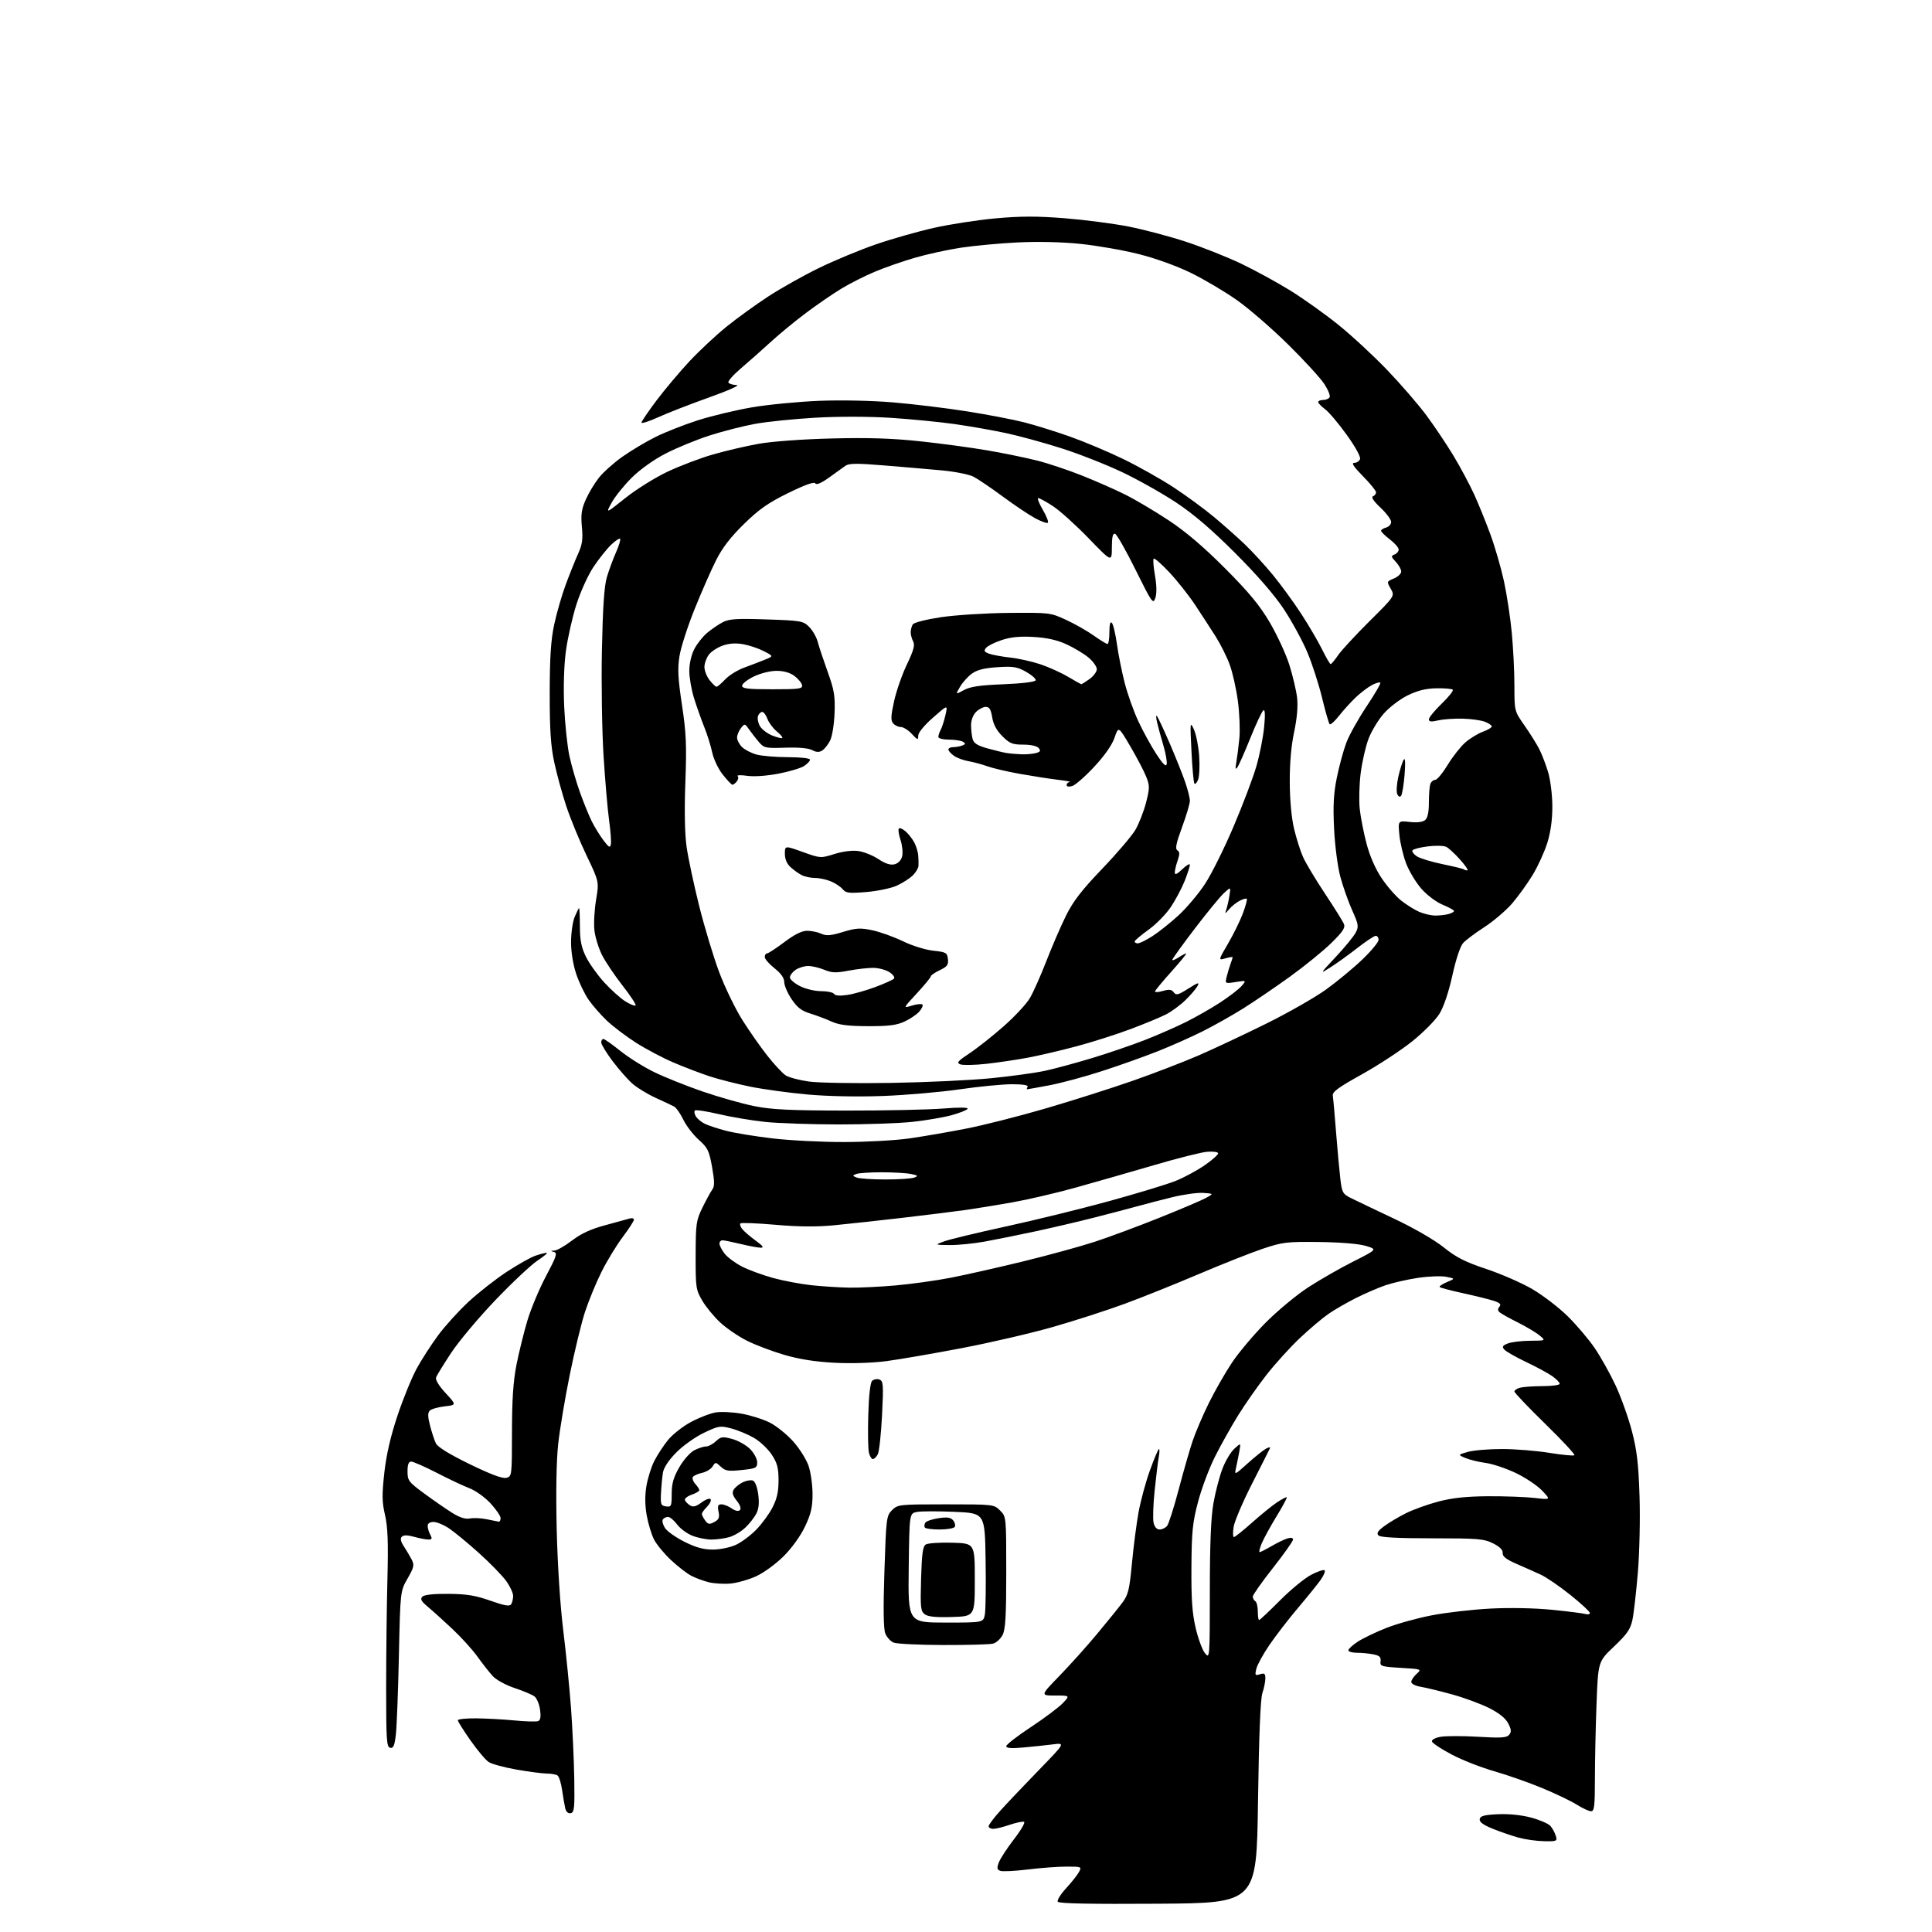 <?xml version="1.0" encoding="UTF-8" standalone="no"?>
<svg 
  version="1.1" 
  xmlns="http://www.w3.org/2000/svg" 
  xmlns:xlink="http://www.w3.org/1999/xlink" 
  xmlns:svg="http://www.w3.org/2000/svg"
  xmlns:rdf="http://www.w3.org/1999/02/22-rdf-syntax-ns#"
  xmlns:cc="http://creativecommons.org/ns#"
  xmlns:dc="http://purl.org/dc/elements/1.1/"
  viewBox="0 0 768 768"
  width="768"
  height="768"
>
<style>svg {background-color: white; }</style>"
<path stroke="none" fill="black" fill-rule="evenodd" d="M460.32,756.76C433.62,756.94 420.92,756.69 420.48,755.97C420.12,755.39 421.62,752.97 423.80,750.60C425.99,748.23 428.29,745.32 428.92,744.14C430.04,742.06 429.90,742.00 423.98,742.00C420.63,742.00 413.68,742.52 408.55,743.15C403.41,743.78 398.49,744.02 397.62,743.68C396.31,743.18 396.22,742.56 397.08,740.29C397.66,738.77 400.39,734.60 403.14,731.03C405.89,727.47 407.66,724.39 407.06,724.19C406.46,723.99 403.87,724.54 401.31,725.41C398.74,726.29 395.82,727.00 394.82,727.00C393.82,727.00 393.00,726.53 393.00,725.96C393.00,725.38 395.11,722.57 397.70,719.71C400.28,716.84 407.15,709.61 412.95,703.64C423.50,692.78 423.50,692.78 418.50,693.42C415.75,693.77 410.46,694.33 406.75,694.66C402.02,695.09 400.00,694.93 400.00,694.13C400.00,693.51 404.39,690.10 409.75,686.57C415.11,683.03 420.82,678.75 422.44,677.07C425.37,674.00 425.37,674.00 419.46,674.00C413.55,674.00 413.55,674.00 421.08,666.25C425.23,661.99 431.99,654.45 436.11,649.50C440.24,644.55 444.79,638.92 446.22,637.00C448.48,633.97 448.98,631.88 449.96,621.50C450.57,614.90 451.76,605.75 452.59,601.17C453.41,596.59 455.46,589.06 457.14,584.42C458.82,579.79 460.42,576.00 460.71,576.00C460.99,576.00 460.95,577.46 460.62,579.25C460.29,581.04 459.56,587.00 458.99,592.50C458.42,598.00 458.23,603.74 458.56,605.25C458.94,607.01 459.81,608.00 460.96,608.00C461.95,608.00 463.28,607.36 463.93,606.59C464.57,605.81 466.65,599.28 468.55,592.08C470.45,584.88 472.95,576.18 474.11,572.74C475.27,569.31 478.15,562.57 480.51,557.78C482.88,552.98 486.99,545.78 489.65,541.78C492.31,537.77 498.33,530.62 503.02,525.87C507.72,521.13 515.37,514.77 520.03,511.74C524.69,508.71 532.77,504.08 538.00,501.45C547.50,496.65 547.50,496.65 543.00,495.28C540.26,494.44 533.03,493.83 524.50,493.72C511.51,493.56 509.89,493.75 502.00,496.39C497.32,497.96 485.85,502.50 476.50,506.48C467.15,510.46 453.88,515.79 447.00,518.31C440.12,520.84 427.47,524.93 418.87,527.40C410.28,529.88 393.85,533.70 382.37,535.89C370.89,538.08 357.32,540.42 352.21,541.09C346.75,541.80 338.32,542.06 331.71,541.72C324.03,541.32 317.73,540.32 311.70,538.56C306.87,537.14 300.19,534.61 296.87,532.93C293.55,531.26 288.81,528.03 286.35,525.75C283.88,523.48 280.65,519.56 279.18,517.06C276.63,512.71 276.50,511.87 276.53,499.00C276.56,486.39 276.74,485.14 279.25,480.00C280.74,476.98 282.49,473.76 283.15,472.85C284.09,471.57 284.07,469.62 283.06,463.92C281.89,457.41 281.33,456.25 277.76,453.07C275.56,451.10 272.81,447.52 271.63,445.09C270.46,442.67 268.82,440.32 268.00,439.88C267.18,439.44 263.87,437.88 260.65,436.42C257.43,434.95 253.27,432.42 251.42,430.79C249.56,429.16 246.01,425.12 243.52,421.82C241.03,418.51 239.00,415.17 239.00,414.40C239.00,413.63 239.38,413.00 239.84,413.00C240.30,413.00 243.34,415.14 246.60,417.76C249.86,420.38 255.90,424.16 260.03,426.17C264.15,428.18 272.83,431.66 279.30,433.89C285.78,436.12 295.00,438.73 299.79,439.69C306.80,441.10 313.96,441.44 336.50,441.47C351.90,441.49 369.16,441.12 374.86,440.66C381.37,440.14 385.01,440.18 384.64,440.77C384.32,441.29 381.45,442.44 378.28,443.31C375.10,444.18 368.13,445.37 362.79,445.95C357.45,446.53 344.17,446.99 333.29,446.98C322.41,446.97 309.26,446.52 304.09,445.97C298.91,445.43 290.67,444.04 285.77,442.89C280.87,441.74 276.57,441.09 276.22,441.45C275.86,441.80 276.05,442.86 276.63,443.80C277.21,444.73 278.79,446.05 280.15,446.71C281.51,447.38 285.29,448.63 288.56,449.49C291.83,450.35 300.12,451.71 306.99,452.52C313.87,453.34 326.69,453.99 335.49,453.98C344.30,453.97 356.00,453.32 361.50,452.54C367.00,451.75 377.16,450.00 384.08,448.64C391.00,447.29 405.25,443.67 415.75,440.60C426.24,437.53 441.74,432.61 450.20,429.65C458.65,426.70 470.50,422.14 476.53,419.52C482.56,416.90 494.62,411.23 503.31,406.93C512.01,402.63 522.70,396.53 527.07,393.39C531.44,390.24 537.94,384.87 541.51,381.46C545.08,378.04 548.00,374.52 548.00,373.62C548.00,372.73 547.50,372.00 546.89,372.00C546.28,372.00 543.02,374.15 539.64,376.79C536.26,379.42 531.48,382.87 529.00,384.45C524.50,387.32 524.50,387.32 531.00,380.38C534.58,376.56 538.13,372.22 538.90,370.75C540.18,368.31 540.05,367.50 537.49,361.81C535.95,358.36 533.84,352.38 532.80,348.52C531.75,344.61 530.65,336.18 530.32,329.47C529.87,320.26 530.12,315.50 531.41,309.13C532.34,304.55 534.03,298.33 535.16,295.31C536.29,292.28 539.91,285.77 543.21,280.84C546.51,275.91 548.98,271.65 548.70,271.36C548.42,271.08 546.91,271.52 545.34,272.34C543.78,273.17 540.92,275.34 538.98,277.17C537.05,279.00 534.05,282.30 532.32,284.50C530.59,286.70 528.90,288.22 528.56,287.89C528.22,287.55 526.86,282.82 525.54,277.39C524.23,271.95 521.58,263.79 519.67,259.25C517.75,254.72 513.59,247.07 510.41,242.25C506.69,236.60 499.83,228.69 491.07,219.92C481.54,210.39 474.50,204.37 467.43,199.69C461.89,196.03 452.21,190.59 445.93,187.62C439.64,184.64 428.82,180.39 421.88,178.18C414.94,175.97 405.04,173.26 399.88,172.16C394.72,171.05 385.55,169.44 379.50,168.58C373.45,167.72 361.98,166.60 354.00,166.09C345.44,165.54 333.22,165.52 324.17,166.04C315.74,166.52 304.94,167.62 300.17,168.49C295.40,169.36 287.23,171.45 282.00,173.14C276.77,174.83 268.93,178.05 264.56,180.31C259.77,182.79 254.42,186.62 251.06,189.96C248.00,193.01 244.43,197.46 243.12,199.86C240.74,204.23 240.74,204.23 248.62,197.95C252.95,194.49 260.55,189.76 265.50,187.44C270.45,185.11 278.55,182.05 283.50,180.63C288.45,179.21 296.55,177.32 301.50,176.43C306.79,175.48 318.74,174.60 330.50,174.30C345.05,173.93 354.63,174.23 365.67,175.41C374.01,176.29 386.16,177.94 392.67,179.06C399.17,180.19 408.03,182.00 412.34,183.10C416.66,184.19 424.66,186.87 430.14,189.05C435.61,191.23 443.33,194.63 447.29,196.61C451.26,198.59 459.00,203.17 464.50,206.80C471.37,211.34 478.42,217.34 487.00,225.95C496.55,235.54 500.75,240.62 504.78,247.48C507.68,252.42 511.17,259.98 512.53,264.27C513.88,268.56 515.27,274.43 515.61,277.31C516.01,280.74 515.60,285.48 514.43,291.03C513.26,296.53 512.66,303.53 512.70,311.00C512.73,317.98 513.40,325.21 514.40,329.40C515.30,333.20 516.90,338.24 517.95,340.61C518.99,342.98 522.92,349.54 526.67,355.19C530.43,360.85 533.84,366.31 534.25,367.34C534.84,368.78 533.71,370.47 529.16,374.92C525.95,378.06 518.54,384.08 512.70,388.29C506.85,392.50 498.52,398.17 494.18,400.89C489.84,403.61 482.64,407.67 478.18,409.91C473.71,412.16 465.66,415.74 460.28,417.87C454.90,420.01 444.88,423.58 438.00,425.80C431.12,428.03 421.74,430.56 417.14,431.42C412.54,432.29 408.58,433.00 408.33,433.00C408.08,433.00 408.16,432.55 408.50,432.00C408.89,431.37 406.58,431.00 402.28,431.00C398.52,431.00 389.16,431.91 381.47,433.03C373.79,434.14 360.07,435.33 351.00,435.67C341.06,436.04 329.18,435.81 321.13,435.09C313.77,434.44 303.42,433.02 298.13,431.94C292.83,430.85 285.57,429.01 282.00,427.83C278.43,426.65 271.99,424.19 267.70,422.36C263.41,420.53 256.66,416.96 252.70,414.42C248.74,411.88 243.55,407.94 241.16,405.65C238.77,403.37 235.54,399.66 233.98,397.42C232.41,395.17 230.20,390.57 229.07,387.20C227.81,383.47 227.00,378.49 227.00,374.50C227.00,370.89 227.65,366.38 228.45,364.47C229.25,362.56 230.03,361.00 230.20,361.00C230.36,361.00 230.51,364.27 230.52,368.25C230.54,373.82 231.10,376.62 232.92,380.33C234.23,382.99 237.51,387.58 240.21,390.54C242.91,393.49 246.69,396.88 248.61,398.07C250.53,399.26 252.35,399.98 252.66,399.68C252.96,399.37 250.64,395.84 247.51,391.83C244.37,387.82 240.70,382.36 239.34,379.69C237.99,377.03 236.62,372.63 236.30,369.91C235.98,367.20 236.27,361.73 236.94,357.74C238.16,350.50 238.16,350.50 233.13,340.00C230.37,334.23 226.76,325.45 225.12,320.50C223.48,315.55 221.31,307.68 220.32,303.00C218.92,296.45 218.51,290.14 218.52,275.50C218.54,261.21 218.98,254.45 220.31,248.22C221.28,243.66 223.37,236.46 224.95,232.22C226.53,227.97 228.73,222.49 229.85,220.02C231.47,216.46 231.77,214.30 231.31,209.46C230.86,204.57 231.16,202.42 232.85,198.60C234.01,195.98 236.36,192.07 238.08,189.90C239.80,187.73 243.97,183.99 247.35,181.60C250.73,179.20 256.65,175.66 260.50,173.74C264.35,171.81 271.95,168.82 277.39,167.08C282.83,165.34 292.50,163.02 298.89,161.93C305.28,160.84 317.25,159.68 325.50,159.34C334.30,158.99 346.48,159.24 354.95,159.95C362.90,160.61 376.17,162.22 384.45,163.53C392.73,164.84 403.02,166.82 407.32,167.93C411.62,169.04 419.72,171.57 425.32,173.55C430.92,175.53 440.45,179.54 446.50,182.47C452.55,185.40 461.59,190.49 466.59,193.78C471.60,197.07 478.80,202.35 482.59,205.52C486.39,208.69 491.90,213.58 494.84,216.39C497.78,219.20 502.78,224.65 505.95,228.50C509.12,232.35 514.21,239.32 517.25,244.00C520.30,248.68 524.05,255.09 525.60,258.25C527.15,261.41 528.66,264.00 528.96,263.99C529.26,263.99 530.56,262.43 531.86,260.53C533.15,258.62 538.77,252.53 544.35,246.99C554.49,236.92 554.49,236.92 552.84,234.04C551.20,231.20 551.22,231.15 554.09,229.96C555.69,229.30 557.00,228.05 557.00,227.19C557.00,226.33 556.03,224.60 554.85,223.34C552.94,221.31 552.88,220.98 554.35,220.42C555.26,220.07 556.00,219.18 556.00,218.44C556.00,217.71 554.42,215.90 552.50,214.43C550.57,212.96 549.00,211.42 549.00,211.00C549.00,210.58 549.90,210.00 551.00,209.71C552.10,209.42 553.00,208.42 553.00,207.48C553.00,206.54 551.09,203.97 548.75,201.78C546.10,199.29 544.97,197.61 545.75,197.31C546.44,197.05 547.00,196.32 547.00,195.70C547.00,195.07 544.65,192.19 541.78,189.28C538.13,185.58 537.09,184.00 538.32,184.00C539.28,184.00 540.32,183.33 540.64,182.51C540.97,181.62 538.82,177.68 535.35,172.86C532.13,168.38 528.26,163.79 526.75,162.67C525.24,161.54 524.00,160.26 524.00,159.81C524.00,159.37 524.87,159.00 525.94,159.00C527.01,159.00 528.18,158.52 528.54,157.94C528.90,157.36 527.97,155.00 526.47,152.69C524.98,150.39 518.52,143.32 512.11,137.00C505.71,130.68 496.54,122.73 491.73,119.33C486.92,115.94 478.70,111.07 473.47,108.51C467.84,105.75 459.37,102.69 452.73,101.02C446.55,99.46 436.10,97.63 429.50,96.95C422.07,96.19 412.55,95.97 404.49,96.37C397.34,96.73 387.21,97.67 381.99,98.46C376.77,99.25 368.50,101.06 363.61,102.48C358.72,103.91 351.52,106.42 347.61,108.08C343.70,109.73 337.80,112.71 334.50,114.71C331.20,116.70 324.90,121.03 320.50,124.32C316.10,127.61 309.76,132.82 306.41,135.90C303.06,138.98 297.77,143.67 294.65,146.32C291.53,148.98 289.23,151.56 289.55,152.07C289.86,152.58 291.33,153.03 292.81,153.06C294.35,153.09 289.73,155.18 281.99,157.94C274.56,160.59 265.44,164.14 261.74,165.82C258.03,167.50 255.00,168.48 255.00,168.00C255.00,167.52 257.70,163.55 260.99,159.17C264.29,154.80 270.18,147.80 274.08,143.62C277.99,139.44 284.63,133.23 288.84,129.83C293.05,126.43 300.55,121.01 305.50,117.78C310.45,114.56 319.45,109.51 325.50,106.56C331.55,103.60 341.69,99.39 348.04,97.19C354.38,94.99 364.83,92.02 371.25,90.58C377.67,89.14 388.75,87.43 395.88,86.79C405.69,85.90 412.32,85.89 423.17,86.75C431.05,87.38 442.43,88.85 448.45,90.02C454.47,91.19 464.78,93.92 471.38,96.08C477.97,98.25 487.90,102.19 493.43,104.84C498.97,107.49 507.74,112.29 512.93,115.50C518.12,118.72 526.67,124.81 531.94,129.05C537.21,133.29 545.95,141.37 551.36,147.01C556.77,152.65 563.82,160.79 567.02,165.11C570.22,169.43 575.08,176.68 577.82,181.23C580.55,185.78 584.23,192.65 585.99,196.50C587.75,200.35 590.67,207.55 592.48,212.50C594.30,217.45 596.71,225.80 597.85,231.05C598.99,236.31 600.39,245.53 600.96,251.55C601.53,257.57 602.00,267.04 602.00,272.58C602.00,282.67 602.00,282.67 606.01,288.39C608.21,291.54 610.86,295.78 611.90,297.81C612.93,299.84 614.52,303.98 615.42,307.00C616.32,310.04 617.07,316.08 617.08,320.50C617.10,325.78 616.42,330.71 615.09,335.02C613.97,338.60 611.36,344.34 609.28,347.77C607.20,351.21 603.51,356.32 601.09,359.14C598.66,361.95 593.71,366.17 590.09,368.52C586.46,370.86 582.65,373.73 581.60,374.88C580.48,376.13 578.74,381.36 577.34,387.74C575.86,394.43 573.92,400.20 572.20,403.00C570.68,405.48 565.78,410.43 561.31,414.00C556.84,417.57 547.86,423.46 541.34,427.08C531.93,432.31 529.56,434.05 529.81,435.58C529.98,436.64 530.57,443.12 531.10,450.00C531.64,456.88 532.40,465.20 532.79,468.50C533.45,474.08 533.75,474.62 537.00,476.24C538.93,477.20 546.60,480.87 554.07,484.40C562.09,488.19 570.20,492.87 573.92,495.86C578.90,499.86 582.42,501.64 590.90,504.47C596.78,506.43 605.01,510.03 609.19,512.48C613.37,514.93 619.69,519.78 623.22,523.26C626.76,526.75 631.59,532.45 633.95,535.93C636.32,539.41 640.03,546.05 642.20,550.68C644.36,555.30 647.28,563.46 648.68,568.79C650.71,576.56 651.32,581.75 651.74,594.77C652.03,603.88 651.73,617.29 651.06,625.27C650.40,633.09 649.43,641.52 648.90,644.00C648.12,647.65 646.75,649.63 641.61,654.50C635.28,660.50 635.28,660.50 634.64,677.41C634.29,686.71 634.00,700.10 634.00,707.16C634.00,717.98 633.76,720.00 632.48,720.00C631.64,720.00 629.12,718.84 626.87,717.42C624.62,715.99 618.44,713.03 613.14,710.83C607.84,708.62 599.23,705.60 594.00,704.10C588.77,702.61 581.15,699.62 577.06,697.45C572.96,695.28 569.44,692.96 569.24,692.31C569.02,691.61 570.40,690.83 572.58,690.42C574.62,690.04 581.33,690.03 587.49,690.39C596.69,690.94 598.92,690.80 599.91,689.60C600.87,688.45 600.79,687.50 599.54,685.07C598.49,683.04 595.93,680.98 591.98,678.99C588.70,677.33 582.07,674.89 577.26,673.56C572.44,672.23 566.81,670.86 564.75,670.52C562.66,670.18 561.00,669.34 561.00,668.61C561.00,667.89 561.95,666.45 563.11,665.40C565.21,663.51 565.17,663.50 556.86,663.00C549.05,662.53 548.52,662.36 548.79,660.38C549.02,658.71 548.41,658.13 545.92,657.63C544.17,657.28 541.23,657.00 539.38,657.00C537.52,657.00 536.00,656.56 536.00,656.01C536.00,655.47 537.69,653.93 539.75,652.58C541.81,651.23 546.93,648.78 551.12,647.12C555.32,645.47 563.44,643.21 569.18,642.11C574.92,641.00 585.44,639.80 592.56,639.43C600.26,639.04 610.16,639.23 617.00,639.92C623.33,640.55 629.29,641.31 630.25,641.60C631.21,641.89 632.00,641.70 632.00,641.18C632.00,640.65 628.51,637.43 624.25,634.01C619.99,630.60 614.70,626.97 612.50,625.96C610.30,624.94 605.96,623.01 602.84,621.66C598.72,619.86 597.23,618.70 597.34,617.35C597.45,616.11 596.17,614.84 593.50,613.50C589.90,611.70 587.50,611.50 569.30,611.50C555.57,611.50 548.74,611.14 547.97,610.37C547.12,609.52 547.68,608.59 550.17,606.73C552.00,605.35 555.91,603.02 558.85,601.55C561.79,600.07 567.64,597.97 571.85,596.87C577.32,595.43 582.92,594.84 591.50,594.78C598.10,594.74 606.42,595.04 610.00,595.45C616.50,596.21 616.50,596.21 613.00,592.53C611.08,590.51 606.35,587.35 602.50,585.52C598.65,583.69 593.25,581.88 590.50,581.52C587.75,581.15 584.15,580.27 582.50,579.57C579.50,578.29 579.50,578.29 583.50,577.15C585.70,576.52 591.77,576.01 597.00,576.01C602.23,576.01 610.73,576.69 615.89,577.53C621.05,578.37 625.54,578.79 625.86,578.47C626.18,578.16 620.94,572.53 614.22,565.97C607.50,559.41 602.00,553.64 602.00,553.14C602.00,552.64 603.01,551.96 604.25,551.63C605.49,551.30 609.54,551.02 613.25,551.01C616.96,551.01 620.00,550.58 620.00,550.07C620.00,549.56 618.69,548.20 617.08,547.06C615.47,545.91 610.77,543.37 606.63,541.40C602.49,539.43 598.58,537.20 597.94,536.43C597.01,535.31 597.32,534.83 599.46,534.02C600.93,533.46 604.91,532.99 608.32,532.97C614.50,532.93 614.50,532.93 612.00,530.86C610.63,529.71 606.80,527.43 603.50,525.77C600.20,524.12 596.93,522.31 596.24,521.75C595.34,521.03 595.28,520.37 596.03,519.46C596.84,518.49 596.30,517.93 593.80,517.10C591.98,516.50 586.52,515.15 581.66,514.09C576.80,513.03 572.59,511.92 572.30,511.63C572.01,511.34 573.28,510.46 575.13,509.68C578.50,508.26 578.50,508.26 574.88,507.54C572.88,507.15 567.79,507.35 563.55,507.99C559.31,508.63 553.52,509.96 550.67,510.94C547.82,511.92 542.57,514.20 539.00,515.99C535.42,517.79 530.53,520.61 528.13,522.26C525.73,523.91 520.60,528.24 516.74,531.88C512.88,535.52 506.90,542.12 503.44,546.54C499.99,550.96 494.92,558.19 492.19,562.60C489.45,567.01 485.32,574.39 483.00,579.00C480.68,583.60 477.65,591.68 476.26,596.94C474.07,605.19 473.71,608.76 473.61,623.00C473.53,635.73 473.91,641.26 475.31,647.21C476.31,651.46 477.97,655.96 479.02,657.21C480.89,659.47 480.91,659.14 480.93,632.50C480.94,613.61 481.37,603.10 482.37,597.50C483.15,593.10 484.74,586.99 485.91,583.91C487.07,580.84 489.20,577.24 490.65,575.91C493.28,573.50 493.28,573.50 492.65,577.00C492.30,578.92 491.71,581.84 491.34,583.49C490.68,586.46 490.71,586.45 496.01,581.68C498.94,579.05 502.22,576.42 503.29,575.85C504.36,575.27 505.06,575.19 504.85,575.65C504.65,576.12 501.45,582.44 497.76,589.69C494.06,596.95 490.75,604.71 490.39,606.94C490.04,609.17 490.09,611.00 490.51,611.00C490.93,611.00 494.18,608.41 497.72,605.25C501.27,602.09 505.75,598.45 507.68,597.18C509.61,595.90 511.34,595.00 511.52,595.19C511.71,595.37 509.87,598.79 507.44,602.77C505.01,606.76 502.36,611.59 501.56,613.51C500.76,615.43 500.38,617.00 500.71,617.00C501.05,617.00 503.16,615.93 505.41,614.63C507.66,613.32 510.51,611.94 511.75,611.56C513.18,611.12 514.00,611.28 514.00,612.01C514.00,612.63 510.40,617.72 506.00,623.31C501.60,628.89 498.00,634.01 498.00,634.67C498.00,635.34 498.45,636.16 499.00,636.50C499.55,636.84 500.00,638.67 500.00,640.56C500.00,642.45 500.23,644.00 500.52,644.00C500.80,644.00 504.52,640.51 508.77,636.23C513.02,631.96 518.61,627.36 521.20,626.01C523.78,624.66 526.19,623.86 526.56,624.22C526.92,624.59 526.21,626.30 524.98,628.03C523.75,629.76 519.70,634.77 515.98,639.17C512.26,643.56 507.17,650.16 504.66,653.83C502.15,657.50 499.79,661.79 499.42,663.36C498.79,665.95 498.93,666.16 500.86,665.54C502.63,664.98 503.00,665.27 503.00,667.19C503.00,668.47 502.47,671.09 501.82,673.01C501.04,675.33 500.45,689.94 500.07,716.50C499.50,756.50 499.50,756.50 460.32,756.76zM613.82,731.91C610.89,731.86 606.33,731.22 603.67,730.49C601.01,729.76 596.37,728.17 593.37,726.95C589.53,725.39 588.00,724.25 588.21,723.11C588.45,721.85 590.03,721.43 595.51,721.18C599.83,720.99 604.86,721.50 608.68,722.53C612.08,723.44 615.51,724.93 616.31,725.84C617.11,726.75 618.07,728.51 618.45,729.75C619.10,731.89 618.88,732.00 613.82,731.91zM226.87,720.77C225.85,720.98 225.04,720.25 224.69,718.80C224.39,717.54 223.82,714.25 223.43,711.50C223.04,708.75 222.22,706.17 221.61,705.77C221.00,705.36 219.10,705.02 217.38,705.02C215.67,705.01 210.27,704.30 205.38,703.45C200.50,702.60 195.50,701.24 194.27,700.44C193.04,699.64 189.78,695.76 187.02,691.83C184.26,687.90 182.00,684.31 182.00,683.84C182.00,683.38 185.26,683.03 189.25,683.07C193.24,683.11 200.10,683.48 204.50,683.90C208.90,684.32 213.11,684.45 213.86,684.18C214.84,683.84 215.07,682.55 214.68,679.64C214.38,677.40 213.36,675.01 212.42,674.32C211.48,673.63 207.92,672.14 204.51,671.00C200.99,669.83 197.25,667.77 195.83,666.22C194.46,664.72 191.74,661.25 189.77,658.50C187.80,655.75 183.31,650.80 179.79,647.50C176.27,644.20 171.89,640.24 170.04,638.70C167.43,636.52 166.96,635.65 167.90,634.70C168.68,633.93 172.36,633.53 178.30,633.58C185.54,633.65 189.09,634.23 194.96,636.31C200.60,638.30 202.61,638.65 203.19,637.72C203.62,637.05 203.98,635.56 203.98,634.40C203.99,633.25 202.73,630.55 201.17,628.40C199.61,626.26 194.77,621.30 190.42,617.38C186.06,613.46 180.75,609.08 178.61,607.63C176.47,606.18 173.66,605.00 172.36,605.00C170.88,605.00 170.00,605.59 170.00,606.57C170.00,607.43 170.47,609.00 171.04,610.07C171.88,611.64 171.74,612.00 170.29,611.99C169.30,611.99 166.76,611.51 164.63,610.91C161.98,610.18 160.44,610.16 159.73,610.87C159.03,611.57 159.28,612.78 160.54,614.70C161.55,616.24 162.95,618.60 163.65,619.95C164.77,622.11 164.58,622.99 162.02,627.47C159.12,632.54 159.12,632.54 158.57,658.02C158.27,672.03 157.73,686.11 157.38,689.30C156.86,693.90 156.40,695.03 155.12,694.78C153.68,694.51 153.50,691.81 153.50,670.99C153.50,658.07 153.72,638.73 154.00,628.00C154.38,613.05 154.16,607.04 153.05,602.24C151.84,597.04 151.80,594.21 152.78,585.41C153.58,578.21 155.26,570.97 158.03,562.67C160.26,555.98 163.70,547.58 165.65,544.00C167.61,540.42 171.45,534.47 174.19,530.77C176.92,527.07 182.36,521.08 186.27,517.46C190.18,513.84 197.01,508.49 201.44,505.57C205.87,502.66 211.03,499.76 212.90,499.14C214.77,498.51 216.76,498.00 217.32,498.00C217.88,498.00 216.24,499.39 213.68,501.09C211.11,502.79 203.56,509.88 196.91,516.84C190.25,523.80 182.36,533.21 179.37,537.74C176.39,542.27 173.68,546.66 173.36,547.50C172.99,548.46 174.41,550.81 177.14,553.77C181.50,558.50 181.50,558.50 176.75,559.05C174.14,559.35 171.49,560.11 170.86,560.74C169.99,561.61 170.01,563.07 170.95,566.70C171.63,569.34 172.67,572.51 173.26,573.74C173.96,575.21 178.62,578.08 186.68,582.01C195.05,586.09 199.75,587.85 201.26,587.47C203.47,586.92 203.50,586.69 203.52,569.20C203.53,556.31 204.02,549.06 205.31,542.50C206.29,537.55 208.24,529.67 209.63,525.00C211.02,520.33 214.35,512.37 217.03,507.31C221.20,499.47 221.66,498.06 220.20,497.68C218.76,497.30 218.79,497.21 220.41,497.12C221.46,497.05 224.61,495.25 227.41,493.11C230.99,490.37 234.88,488.57 240.50,487.07C244.90,485.89 249.29,484.68 250.25,484.39C251.21,484.10 252.00,484.30 252.00,484.83C252.00,485.37 249.97,488.50 247.50,491.79C245.02,495.09 241.23,501.32 239.08,505.64C236.93,509.96 233.99,517.10 232.55,521.50C231.11,525.90 228.38,537.15 226.49,546.50C224.59,555.85 222.52,568.23 221.89,574.00C221.17,580.63 220.95,593.17 221.30,608.00C221.64,621.99 222.68,638.18 223.89,648.00C225.01,657.08 226.40,671.02 226.99,679.00C227.57,686.98 228.15,699.56 228.28,706.97C228.47,718.73 228.29,720.48 226.87,720.77zM375.00,653.92C365.38,653.90 356.48,653.46 355.24,652.96C353.99,652.46 352.49,650.80 351.91,649.28C351.19,647.41 351.08,639.33 351.57,624.56C352.26,603.44 352.37,602.54 354.60,600.31C356.85,598.06 357.38,598.00 376.00,598.00C394.94,598.00 395.11,598.02 397.55,600.45C400.00,602.91 400.00,602.91 400.00,625.00C400.00,642.42 399.69,647.70 398.54,649.92C397.74,651.48 396.05,653.02 394.79,653.36C393.53,653.70 384.62,653.95 375.00,653.92zM375.94,645.00C390.91,645.00 390.91,645.00 391.50,641.75C391.82,639.96 391.96,630.17 391.79,620.00C391.50,601.50 391.50,601.50 379.50,600.98C372.90,600.69 366.15,600.70 364.50,601.02C361.50,601.58 361.50,601.58 361.23,623.29C360.96,645.00 360.96,645.00 375.94,645.00zM378.49,642.78C372.12,642.99 368.94,642.67 367.63,641.72C365.97,640.50 365.82,639.10 366.14,627.65C366.42,617.72 366.83,614.71 368.00,613.96C368.82,613.43 373.55,613.11 378.50,613.25C387.50,613.50 387.50,613.50 387.50,628.00C387.50,642.50 387.50,642.50 378.49,642.78zM290.33,629.49C287.67,629.72 283.80,629.48 281.72,628.96C279.64,628.44 276.53,627.29 274.81,626.40C273.09,625.51 269.46,622.71 266.75,620.17C264.03,617.63 260.99,613.94 259.98,611.97C258.98,610.00 257.68,605.72 257.09,602.45C256.38,598.54 256.33,594.56 256.94,590.84C257.45,587.73 258.85,583.23 260.05,580.84C261.26,578.45 263.72,574.67 265.54,572.43C267.35,570.20 271.49,566.95 274.73,565.23C277.97,563.50 282.40,561.80 284.57,561.45C286.73,561.11 291.40,561.35 294.94,561.99C298.48,562.63 303.48,564.22 306.04,565.52C308.61,566.82 312.76,570.17 315.27,572.95C317.77,575.73 320.53,580.11 321.41,582.68C322.28,585.25 323.00,590.31 323.00,593.93C323.00,599.14 322.38,601.80 320.02,606.79C318.26,610.52 314.80,615.33 311.54,618.59C308.48,621.65 303.62,625.20 300.60,626.58C297.60,627.95 292.98,629.26 290.33,629.49zM283.41,615.98C286.21,615.97 290.30,615.13 292.50,614.11C294.70,613.10 298.34,610.39 300.59,608.10C302.84,605.80 305.77,601.81 307.09,599.21C308.87,595.74 309.50,592.90 309.48,588.40C309.47,583.46 308.95,581.52 306.76,578.21C305.26,575.95 302.12,572.99 299.77,571.61C297.42,570.24 293.38,568.55 290.78,567.86C286.32,566.67 285.73,566.76 279.85,569.55C276.44,571.17 271.49,574.68 268.85,577.36C265.84,580.40 263.86,583.40 263.53,585.36C263.25,587.09 262.90,590.75 262.76,593.50C262.52,598.02 262.72,598.53 264.75,598.82C266.84,599.12 267.00,598.76 267.01,593.82C267.02,589.75 267.72,587.27 270.02,583.27C271.67,580.39 274.34,577.36 275.96,576.52C277.58,575.68 279.68,575.00 280.64,575.00C281.59,575.00 283.36,574.07 284.57,572.93C286.55,571.07 287.20,570.98 291.05,572.01C293.39,572.64 296.59,574.44 298.16,576.00C299.72,577.57 301.00,579.94 301.00,581.28C301.00,583.53 300.52,583.76 294.82,584.36C289.50,584.92 288.34,584.73 286.54,583.04C284.49,581.12 284.41,581.11 283.27,582.94C282.62,583.98 280.73,585.12 279.06,585.49C277.39,585.85 275.75,586.60 275.41,587.14C275.08,587.68 275.52,588.92 276.40,589.89C277.28,590.86 278.00,591.98 278.00,592.38C278.00,592.78 276.63,593.58 274.95,594.17C273.28,594.75 272.07,595.71 272.26,596.29C272.46,596.88 273.36,597.83 274.27,598.40C275.52,599.19 276.63,598.91 278.91,597.23C280.57,596.00 282.15,595.44 282.48,595.97C282.81,596.50 282.16,597.84 281.04,598.96C279.92,600.08 279.00,601.36 279.00,601.81C279.00,602.25 279.60,603.44 280.33,604.44C281.45,605.97 282.01,606.07 283.94,605.03C285.77,604.05 286.10,603.25 285.63,600.91C285.17,598.58 285.40,598.00 286.80,598.00C287.77,598.00 289.59,598.73 290.86,599.62C292.31,600.63 293.52,600.88 294.11,600.29C294.71,599.69 294.24,598.30 292.86,596.55C291.21,594.46 290.92,593.35 291.67,592.13C292.23,591.23 293.84,589.93 295.24,589.24C296.65,588.55 298.47,588.24 299.28,588.55C300.16,588.89 301.02,591.10 301.41,594.05C301.87,597.49 301.63,599.80 300.62,601.74C299.83,603.26 297.87,605.75 296.26,607.27C294.66,608.79 291.81,610.48 289.93,611.02C288.05,611.56 284.83,612.00 282.78,612.00C280.72,612.00 277.30,611.30 275.17,610.45C273.05,609.60 270.32,607.58 269.12,605.95C267.92,604.33 266.31,603.00 265.53,603.00C264.75,603.00 263.83,603.47 263.47,604.04C263.12,604.62 263.52,606.15 264.37,607.45C265.22,608.74 268.71,611.20 272.12,612.90C276.65,615.17 279.69,615.99 283.41,615.98zM373.50,608.00C370.54,608.00 367.90,607.64 367.62,607.20C367.35,606.76 367.44,605.91 367.82,605.30C368.19,604.69 370.55,603.89 373.06,603.51C376.56,602.99 377.91,603.19 378.89,604.37C379.60,605.22 379.88,606.38 379.53,606.96C379.17,607.53 376.46,608.00 373.50,608.00zM198.25,604.89C198.66,604.95 199.00,604.31 199.00,603.48C199.00,602.64 197.20,600.00 195.00,597.61C192.79,595.22 189.05,592.53 186.67,591.62C184.29,590.71 178.42,587.95 173.63,585.48C168.84,583.02 164.26,581.00 163.46,581.00C162.43,581.00 162.00,582.15 162.00,584.91C162.00,588.57 162.42,589.12 168.75,593.77C172.46,596.50 177.45,599.95 179.83,601.43C182.79,603.27 185.00,603.96 186.83,603.61C188.30,603.33 191.30,603.47 193.50,603.93C195.70,604.39 197.84,604.82 198.25,604.89zM346.98,580.00C346.46,580.00 345.76,578.88 345.42,577.52C345.07,576.16 344.95,569.43 345.15,562.57C345.37,554.75 345.94,549.66 346.68,548.92C347.33,548.27 348.64,548.03 349.58,548.39C351.14,548.99 351.24,550.34 350.62,562.65C350.24,570.13 349.49,577.09 348.93,578.12C348.38,579.16 347.50,580.00 346.98,580.00zM337.50,511.86C341.35,511.93 349.68,511.54 356.00,510.98C362.32,510.42 372.23,509.04 378.00,507.91C383.77,506.79 396.70,503.87 406.71,501.43C416.73,498.98 429.55,495.47 435.21,493.62C440.87,491.76 452.42,487.47 460.88,484.08C469.33,480.69 477.66,477.15 479.38,476.21C482.50,474.50 482.50,474.50 478.32,474.20C476.02,474.03 470.40,474.82 465.82,475.95C461.24,477.08 455.02,478.69 452.00,479.54C448.98,480.38 441.32,482.39 435.00,484.00C428.68,485.61 418.10,488.09 411.50,489.50C404.90,490.92 395.90,492.74 391.50,493.54C387.10,494.34 380.80,494.97 377.50,494.93C371.50,494.86 371.50,494.86 375.37,493.44C377.50,492.66 388.53,490.01 399.87,487.54C411.22,485.08 429.71,480.54 440.96,477.45C452.21,474.35 464.14,470.73 467.46,469.38C470.78,468.04 475.98,465.22 479.00,463.12C482.02,461.02 484.37,458.90 484.22,458.40C484.07,457.91 482.07,457.66 479.77,457.86C477.48,458.05 467.93,460.46 458.55,463.22C449.17,465.97 435.20,469.97 427.51,472.11C419.82,474.25 408.57,476.87 402.51,477.94C396.45,479.02 388.12,480.37 384.00,480.96C379.88,481.55 368.62,482.95 359.00,484.07C349.38,485.19 337.00,486.54 331.50,487.07C324.60,487.73 317.39,487.67 308.23,486.87C300.93,486.23 294.68,485.99 294.34,486.33C294.00,486.67 294.34,487.71 295.11,488.64C295.87,489.57 298.26,491.61 300.40,493.17C303.25,495.23 303.79,496.00 302.40,495.98C301.36,495.98 297.80,495.32 294.50,494.52C291.20,493.72 287.94,493.06 287.25,493.04C286.56,493.02 286.00,493.61 286.00,494.37C286.00,495.12 286.94,496.93 288.10,498.40C289.25,499.87 292.38,502.17 295.04,503.52C297.70,504.87 303.25,506.90 307.37,508.03C311.49,509.16 318.38,510.45 322.68,510.91C326.98,511.36 333.65,511.79 337.50,511.86zM352.00,468.86C357.23,468.86 362.38,468.52 363.45,468.10C365.11,467.45 364.90,467.23 362.08,466.67C360.25,466.30 355.02,466.00 350.46,466.00C345.90,466.00 341.37,466.30 340.40,466.67C338.77,467.30 338.79,467.40 340.57,468.10C341.63,468.52 346.77,468.86 352.00,468.86zM354.00,430.48C368.02,430.25 386.02,429.41 394.00,428.61C401.98,427.82 411.65,426.48 415.50,425.64C419.35,424.81 427.82,422.51 434.32,420.54C440.81,418.57 450.26,415.33 455.32,413.34C460.37,411.36 467.65,408.16 471.50,406.24C475.35,404.32 481.43,400.85 485.00,398.53C488.57,396.20 492.40,393.27 493.50,392.00C495.50,389.70 495.50,389.70 491.23,390.37C486.96,391.03 486.95,391.03 487.62,388.27C487.99,386.74 488.68,384.46 489.15,383.18C489.62,381.91 490.00,380.71 490.00,380.50C490.00,380.30 488.71,380.51 487.13,380.96C484.25,381.79 484.25,381.79 488.14,375.14C490.28,371.49 492.94,366.08 494.05,363.12C495.16,360.16 495.87,357.53 495.62,357.29C495.37,357.04 494.12,357.38 492.84,358.04C491.55,358.69 489.67,360.19 488.66,361.37C486.91,363.39 486.85,363.39 487.49,361.50C487.86,360.40 488.42,357.93 488.73,356.00C489.28,352.50 489.28,352.50 486.55,355.00C485.05,356.38 479.81,362.76 474.91,369.18C470.01,375.61 466.00,381.17 466.00,381.55C466.00,381.92 467.11,381.50 468.46,380.62C469.82,379.73 471.20,379.00 471.53,379.00C471.86,379.00 469.29,382.17 465.81,386.04C462.34,389.92 459.36,393.49 459.18,393.99C459.00,394.52 460.25,394.50 462.18,393.94C464.77,393.20 465.74,393.31 466.59,394.47C467.53,395.74 468.35,395.53 472.38,392.98C476.26,390.51 476.89,390.34 476.02,391.97C475.44,393.05 473.28,395.58 471.23,397.57C469.18,399.57 465.71,402.12 463.52,403.24C461.33,404.36 454.96,407.00 449.35,409.10C443.74,411.21 434.06,414.29 427.83,415.95C421.60,417.61 412.90,419.64 408.50,420.46C404.10,421.28 396.71,422.37 392.09,422.89C387.46,423.40 382.81,423.49 381.75,423.10C380.13,422.50 380.69,421.82 385.44,418.67C388.52,416.63 394.62,411.80 399.00,407.94C403.38,404.08 408.07,399.03 409.42,396.71C410.78,394.40 413.72,387.77 415.96,382.00C418.20,376.23 421.70,368.13 423.74,364.02C426.56,358.30 429.96,353.89 438.10,345.39C443.97,339.27 449.93,332.28 451.35,329.85C452.76,327.43 454.66,322.58 455.56,319.08C457.04,313.30 457.05,312.35 455.65,308.78C454.80,306.62 451.97,301.21 449.36,296.76C444.61,288.66 444.61,288.66 443.06,293.22C442.06,296.13 439.14,300.32 435.00,304.77C431.43,308.62 427.49,312.07 426.25,312.45C424.89,312.86 424.00,312.71 424.00,312.07C424.00,311.48 424.56,310.93 425.25,310.85C425.94,310.76 423.80,310.37 420.50,309.97C417.20,309.57 410.45,308.52 405.50,307.64C400.55,306.76 394.70,305.40 392.50,304.61C390.30,303.82 386.91,302.91 384.97,302.58C383.02,302.26 380.43,301.29 379.22,300.44C378.00,299.58 377.00,298.46 377.00,297.94C377.00,297.42 377.86,297.00 378.92,297.00C379.97,297.00 381.59,296.71 382.50,296.36C383.83,295.85 383.90,295.55 382.83,294.88C382.10,294.41 379.59,294.02 377.25,294.02C374.91,294.01 373.00,293.52 373.00,292.93C373.00,292.35 373.43,291.06 373.97,290.06C374.50,289.07 375.34,286.42 375.85,284.17C376.77,280.09 376.77,280.09 370.88,285.27C367.36,288.37 365.00,291.25 365.00,292.46C365.00,294.30 364.77,294.23 362.46,291.74C361.06,290.23 359.09,289.00 358.08,289.00C357.07,289.00 355.69,288.33 355.02,287.52C354.04,286.34 354.13,284.53 355.43,278.67C356.33,274.61 358.63,268.05 360.53,264.08C363.19,258.52 363.76,256.42 363.00,254.99C362.45,253.97 362.01,252.31 362.02,251.32C362.02,250.32 362.40,248.92 362.85,248.20C363.32,247.46 368.20,246.23 374.09,245.34C379.82,244.49 391.93,243.72 401.00,243.64C417.25,243.50 417.60,243.54 423.79,246.41C427.25,248.00 432.20,250.82 434.79,252.66C437.38,254.50 439.83,256.00 440.25,256.00C440.66,256.00 441.00,253.89 441.00,251.30C441.00,248.26 441.34,246.94 441.97,247.57C442.51,248.11 443.41,251.91 443.99,256.02C444.56,260.13 445.95,267.07 447.07,271.43C448.19,275.80 450.59,282.57 452.40,286.49C454.21,290.41 457.43,296.29 459.54,299.56C462.26,303.75 463.51,304.99 463.77,303.75C463.98,302.80 463.38,299.42 462.44,296.25C461.50,293.09 460.38,288.98 459.95,287.13C459.51,285.27 459.49,284.15 459.90,284.63C460.31,285.11 462.57,289.95 464.93,295.39C467.28,300.84 470.06,307.77 471.10,310.80C472.15,313.83 473.00,317.22 473.00,318.33C473.00,319.45 471.60,324.16 469.89,328.80C467.52,335.23 467.08,337.43 468.02,338.02C468.99,338.61 469.01,339.52 468.14,342.04C467.51,343.83 467.00,345.99 467.00,346.84C467.00,347.92 467.88,347.53 470.00,345.50C471.65,343.92 473.00,343.14 473.00,343.78C473.00,344.41 472.08,347.26 470.96,350.11C469.83,352.96 467.37,357.62 465.47,360.48C463.58,363.33 459.57,367.43 456.56,369.58C453.56,371.74 451.07,373.84 451.05,374.25C451.02,374.66 451.59,375.00 452.30,375.00C453.02,375.00 455.61,373.73 458.05,372.17C460.50,370.61 465.17,366.90 468.43,363.92C471.68,360.94 476.47,355.26 479.06,351.30C481.65,347.34 486.77,337.03 490.43,328.39C494.10,319.76 498.15,309.05 499.43,304.60C500.72,300.14 502.10,293.18 502.50,289.12C502.98,284.27 502.89,281.95 502.23,282.36C501.68,282.70 499.37,287.59 497.09,293.24C494.82,298.88 492.48,304.18 491.89,305.00C491.10,306.12 490.99,305.62 491.46,303.00C491.80,301.07 492.35,296.79 492.67,293.47C492.99,290.16 492.72,283.48 492.07,278.63C491.43,273.78 489.96,267.26 488.81,264.15C487.66,261.04 485.15,256.02 483.23,253.00C481.31,249.97 477.66,244.36 475.12,240.52C472.58,236.68 467.95,230.83 464.84,227.52C461.73,224.21 458.93,221.75 458.61,222.07C458.29,222.38 458.52,225.39 459.12,228.77C459.81,232.70 459.86,235.91 459.27,237.70C458.39,240.33 457.93,239.68 451.42,226.53C447.61,218.84 443.94,212.39 443.25,212.19C442.35,211.94 441.99,213.48 441.98,217.67C441.96,223.50 441.96,223.50 432.73,213.96C427.65,208.71 421.29,202.98 418.58,201.21C415.87,199.44 413.24,198.00 412.73,198.00C412.23,198.00 413.02,200.06 414.49,202.58C415.97,205.10 416.89,207.44 416.55,207.79C416.20,208.13 413.89,207.31 411.41,205.96C408.93,204.61 403.13,200.72 398.52,197.31C393.92,193.91 388.72,190.39 386.96,189.48C385.21,188.58 379.45,187.44 374.14,186.96C368.84,186.47 358.49,185.59 351.14,184.99C340.42,184.12 337.43,184.16 336.01,185.20C335.03,185.92 332.11,188.02 329.50,189.88C326.41,192.08 324.54,192.87 324.09,192.15C323.64,191.41 320.03,192.70 313.36,195.97C305.38,199.88 301.75,202.42 295.75,208.29C290.43,213.49 287.13,217.77 284.65,222.71C282.70,226.57 278.86,235.31 276.12,242.12C273.37,248.93 270.67,257.32 270.11,260.77C269.30,265.81 269.49,269.61 271.10,280.27C272.78,291.42 272.99,296.25 272.44,311.00C272.03,322.16 272.20,331.40 272.91,336.50C273.53,340.90 275.78,351.49 277.91,360.03C280.04,368.56 283.64,380.47 285.90,386.48C288.16,392.49 292.30,401.03 295.09,405.45C297.88,409.88 302.38,416.31 305.10,419.74C307.81,423.17 311.06,426.65 312.31,427.47C313.57,428.29 317.72,429.40 321.55,429.93C325.37,430.46 339.98,430.70 354.00,430.48zM345.00,407.92C337.06,407.89 333.52,407.43 330.50,406.06C328.30,405.06 324.49,403.63 322.03,402.87C318.61,401.82 316.88,400.49 314.66,397.16C313.06,394.78 311.75,391.73 311.75,390.40C311.75,388.77 310.47,386.95 307.88,384.90C305.74,383.21 304.00,381.19 304.00,380.42C304.00,379.64 304.41,379.00 304.90,379.00C305.40,379.00 308.50,376.98 311.79,374.50C315.85,371.45 318.76,370.00 320.84,370.00C322.53,370.00 325.05,370.52 326.45,371.16C328.50,372.09 330.18,371.96 335.09,370.47C340.34,368.88 341.97,368.79 346.75,369.79C349.82,370.44 355.29,372.40 358.91,374.15C362.62,375.95 367.90,377.59 371.00,377.92C376.08,378.46 376.52,378.71 376.81,381.24C377.08,383.52 376.54,384.25 373.56,385.67C371.60,386.61 370.00,387.71 370.00,388.13C370.00,388.54 367.51,391.57 364.47,394.86C358.94,400.83 358.94,400.83 362.47,399.75C364.41,399.15 366.30,398.96 366.66,399.33C367.02,399.69 366.46,400.95 365.41,402.14C364.36,403.32 361.70,405.11 359.50,406.12C356.40,407.54 353.13,407.95 345.00,407.92zM336.85,395.50C339.39,395.12 344.40,393.70 347.98,392.35C351.57,391.01 354.88,389.52 355.36,389.04C355.83,388.57 355.07,387.44 353.63,386.49C352.21,385.56 349.35,384.78 347.28,384.74C345.20,384.71 340.74,385.21 337.38,385.84C332.28,386.81 330.65,386.75 327.66,385.50C325.68,384.68 322.80,384.00 321.25,384.00C319.71,384.00 317.44,384.70 316.22,385.56C315.00,386.41 314.00,387.75 314.00,388.54C314.00,389.32 315.78,390.87 317.96,391.98C320.19,393.12 323.88,394.00 326.40,394.00C328.87,394.00 331.19,394.49 331.56,395.10C332.00,395.80 333.87,395.95 336.85,395.50zM570.50,363.95C572.15,363.96 574.51,363.70 575.75,363.37C576.99,363.04 578.00,362.48 578.00,362.13C577.99,361.79 575.97,360.67 573.49,359.65C570.93,358.60 567.29,355.86 565.03,353.30C562.85,350.82 560.11,346.25 558.93,343.15C557.76,340.04 556.56,334.96 556.27,331.86C555.74,326.22 555.74,326.22 560.36,326.74C563.31,327.07 565.53,326.80 566.49,326.01C567.52,325.15 568.00,322.90 568.00,318.96C568.00,315.77 568.27,312.45 568.61,311.58C568.94,310.71 569.81,310.00 570.53,310.00C571.26,310.00 573.47,307.34 575.45,304.09C577.42,300.83 580.58,296.82 582.45,295.17C584.33,293.53 587.47,291.60 589.43,290.89C591.40,290.18 593.00,289.23 593.00,288.77C593.00,288.32 591.76,287.48 590.25,286.90C588.74,286.32 584.80,285.77 581.50,285.68C578.20,285.58 573.81,285.89 571.75,286.36C568.90,287.02 568.00,286.91 568.00,285.93C568.00,285.22 570.29,282.43 573.08,279.73C575.88,277.04 577.86,274.53 577.50,274.17C577.13,273.80 574.19,273.55 570.96,273.61C566.79,273.69 563.51,274.50 559.58,276.42C556.55,277.90 552.27,281.16 550.07,283.66C547.87,286.16 545.13,290.71 543.98,293.77C542.84,296.83 541.44,302.97 540.88,307.42C540.33,311.86 540.16,318.20 540.51,321.50C540.86,324.80 542.07,331.03 543.21,335.33C544.50,340.26 546.72,345.35 549.19,349.04C551.35,352.28 554.84,356.29 556.96,357.97C559.08,359.64 562.31,361.67 564.15,362.47C565.99,363.27 568.85,363.93 570.50,363.95zM344.42,354.59C337.50,355.16 336.26,355.02 334.98,353.47C334.16,352.49 332.05,351.08 330.28,350.35C328.51,349.61 325.67,349.00 323.97,349.00C322.26,349.00 319.89,348.49 318.68,347.88C317.48,347.26 315.49,345.83 314.25,344.70C312.79,343.38 312.00,341.50 312.00,339.39C312.00,336.12 312.00,336.12 319.09,338.67C326.13,341.20 326.22,341.20 331.68,339.49C335.02,338.44 338.73,337.97 341.16,338.29C343.35,338.59 346.96,340.03 349.17,341.50C351.95,343.33 353.95,343.98 355.59,343.57C357.05,343.20 358.22,341.98 358.62,340.40C358.97,338.98 358.68,336.06 357.97,333.91C357.26,331.75 356.97,329.70 357.33,329.33C357.69,328.97 358.94,329.54 360.10,330.59C361.26,331.64 362.79,333.62 363.50,335.00C364.21,336.37 364.89,338.62 365.01,340.00C365.12,341.38 365.17,343.27 365.11,344.21C365.05,345.15 363.99,346.90 362.75,348.09C361.51,349.27 358.68,351.07 356.45,352.08C354.22,353.09 348.80,354.22 344.42,354.59zM583.28,346.00C583.81,346.00 582.53,344.09 580.45,341.75C578.37,339.41 575.87,337.11 574.90,336.63C573.93,336.15 570.63,336.07 567.58,336.45C564.53,336.83 561.79,337.54 561.48,338.03C561.18,338.51 561.96,339.58 563.22,340.40C564.47,341.22 569.10,342.63 573.50,343.53C577.90,344.44 581.69,345.36 581.92,345.59C582.15,345.82 582.76,346.00 583.28,346.00zM242.83,335.62C243.03,334.59 242.71,330.32 242.13,326.13C241.54,321.93 240.55,310.37 239.92,300.42C239.30,290.48 239.00,271.58 239.27,258.42C239.61,241.56 240.18,233.02 241.22,229.49C242.03,226.74 243.67,222.28 244.86,219.59C246.05,216.90 246.79,214.46 246.50,214.17C246.21,213.88 244.60,214.96 242.91,216.57C241.23,218.18 238.09,222.13 235.94,225.33C233.76,228.59 230.75,235.22 229.12,240.33C227.52,245.38 225.65,253.67 224.96,258.76C224.19,264.46 223.93,272.92 224.27,280.76C224.58,287.77 225.52,296.66 226.35,300.52C227.19,304.37 229.08,310.90 230.56,315.02C232.04,319.13 234.14,324.30 235.24,326.50C236.33,328.70 238.41,332.07 239.85,333.99C242.04,336.91 242.53,337.18 242.83,335.62zM556.91,316.42C556.41,316.95 555.79,316.61 555.39,315.58C555.02,314.62 555.24,311.50 555.88,308.66C556.53,305.82 557.47,302.83 557.99,302.00C558.59,301.03 558.72,303.16 558.34,308.00C558.01,312.13 557.37,315.91 556.91,316.42zM291.13,311.95C290.78,311.92 289.07,310.12 287.33,307.94C285.55,305.71 283.71,301.85 283.12,299.13C282.55,296.46 281.11,291.85 279.91,288.89C278.72,285.93 276.91,280.80 275.88,277.50C274.85,274.20 274.01,269.34 274.01,266.71C274.00,263.92 274.81,260.32 275.96,258.09C277.03,255.98 279.34,253.05 281.08,251.59C282.82,250.13 285.63,248.21 287.32,247.33C289.87,246.01 292.90,245.82 304.79,246.23C318.45,246.69 319.29,246.84 321.65,249.20C323.02,250.57 324.54,253.22 325.04,255.09C325.53,256.97 327.31,262.32 328.99,267.00C331.62,274.30 332.01,276.63 331.75,283.50C331.58,287.96 330.80,292.79 329.97,294.41C329.16,296.01 327.74,297.79 326.82,298.36C325.61,299.11 324.47,299.05 322.82,298.17C321.36,297.39 317.40,297.04 312.17,297.22C304.32,297.48 303.71,297.35 301.67,294.97C300.48,293.57 298.72,291.32 297.78,289.97C296.09,287.55 296.02,287.54 294.53,289.44C293.69,290.51 293.00,292.20 293.00,293.19C293.00,294.19 293.87,295.87 294.94,296.94C296.00,298.00 298.59,299.35 300.69,299.93C302.78,300.51 308.44,300.99 313.25,300.99C318.28,301.00 322.00,301.42 322.00,301.98C322.00,302.51 320.94,303.65 319.64,304.50C318.35,305.35 313.75,306.72 309.42,307.55C304.73,308.44 299.71,308.79 297.02,308.40C294.53,308.04 292.83,308.10 293.24,308.53C293.65,308.96 293.48,309.92 292.87,310.66C292.26,311.40 291.47,311.98 291.13,311.95zM476.26,309.92C475.75,311.25 475.08,311.93 474.77,311.42C474.46,310.91 473.94,305.10 473.62,298.50C473.04,286.99 473.08,286.64 474.60,289.97C475.47,291.88 476.41,296.61 476.69,300.47C476.96,304.34 476.77,308.59 476.26,309.92zM406.00,299.85C407.93,299.92 410.52,299.70 411.77,299.36C413.57,298.88 413.80,298.47 412.90,297.38C412.21,296.55 409.79,296.00 406.78,296.00C402.46,296.00 401.35,295.55 398.43,292.63C396.16,290.36 394.85,287.93 394.41,285.13C393.90,282.00 393.29,281.00 391.87,281.00C390.84,281.00 389.10,281.90 388.00,283.00C386.81,284.19 386.01,286.32 386.01,288.25C386.02,290.04 386.30,292.52 386.63,293.76C387.08,295.44 388.54,296.38 392.37,297.45C395.19,298.24 398.62,299.08 400.00,299.31C401.38,299.54 404.07,299.78 406.00,299.85zM310.96,293.35C311.21,293.11 310.22,291.92 308.74,290.71C307.27,289.49 305.61,287.26 305.06,285.75C304.50,284.24 303.57,283.00 302.99,283.00C302.41,283.00 301.67,283.71 301.34,284.57C301.00,285.43 301.31,287.21 302.01,288.52C302.71,289.83 304.91,291.55 306.89,292.35C308.88,293.15 310.71,293.60 310.96,293.35zM383.15,274.33C385.69,272.94 389.48,272.38 398.92,272.00C406.31,271.70 411.48,271.07 411.69,270.44C411.88,269.86 410.18,268.35 407.91,267.07C404.35,265.07 402.79,264.81 396.52,265.22C391.33,265.55 388.43,266.27 386.38,267.75C384.79,268.88 382.67,271.24 381.65,272.98C379.79,276.16 379.79,276.16 383.15,274.33zM307.07,274.00C317.74,274.00 319.11,273.81 318.82,272.36C318.65,271.45 317.28,269.80 315.79,268.69C314.03,267.38 311.53,266.67 308.70,266.67C306.20,266.67 302.32,267.63 299.66,268.92C297.10,270.16 295.00,271.81 295.00,272.59C295.00,273.73 297.35,274.00 307.07,274.00zM284.83,273.00C285.20,273.00 286.75,271.69 288.26,270.08C289.78,268.47 293.15,266.37 295.76,265.42C298.37,264.46 302.07,263.04 304.00,262.26C307.50,260.85 307.50,260.85 303.73,258.89C301.66,257.81 297.99,256.56 295.57,256.11C292.59,255.56 289.97,255.71 287.38,256.60C285.29,257.32 282.78,258.94 281.81,260.20C280.84,261.47 280.03,263.68 280.02,265.12C280.01,266.55 280.93,268.92 282.07,270.37C283.21,271.81 284.45,273.00 284.83,273.00zM429.85,271.98C430.04,271.99 431.50,271.07 433.10,269.93C434.69,268.79 436.00,267.03 436.00,266.02C436.00,265.01 434.54,262.94 432.75,261.43C430.96,259.92 427.03,257.55 424.02,256.16C420.20,254.41 416.22,253.51 410.89,253.20C405.41,252.88 401.82,253.23 398.20,254.43C395.42,255.36 392.62,256.75 391.97,257.54C391.01,258.69 391.24,259.13 393.14,259.84C394.44,260.32 398.20,261.01 401.50,261.38C404.80,261.74 410.20,262.94 413.50,264.04C416.80,265.14 421.75,267.37 424.50,269.00C427.25,270.63 429.66,271.97 429.85,271.98z" />

</svg>